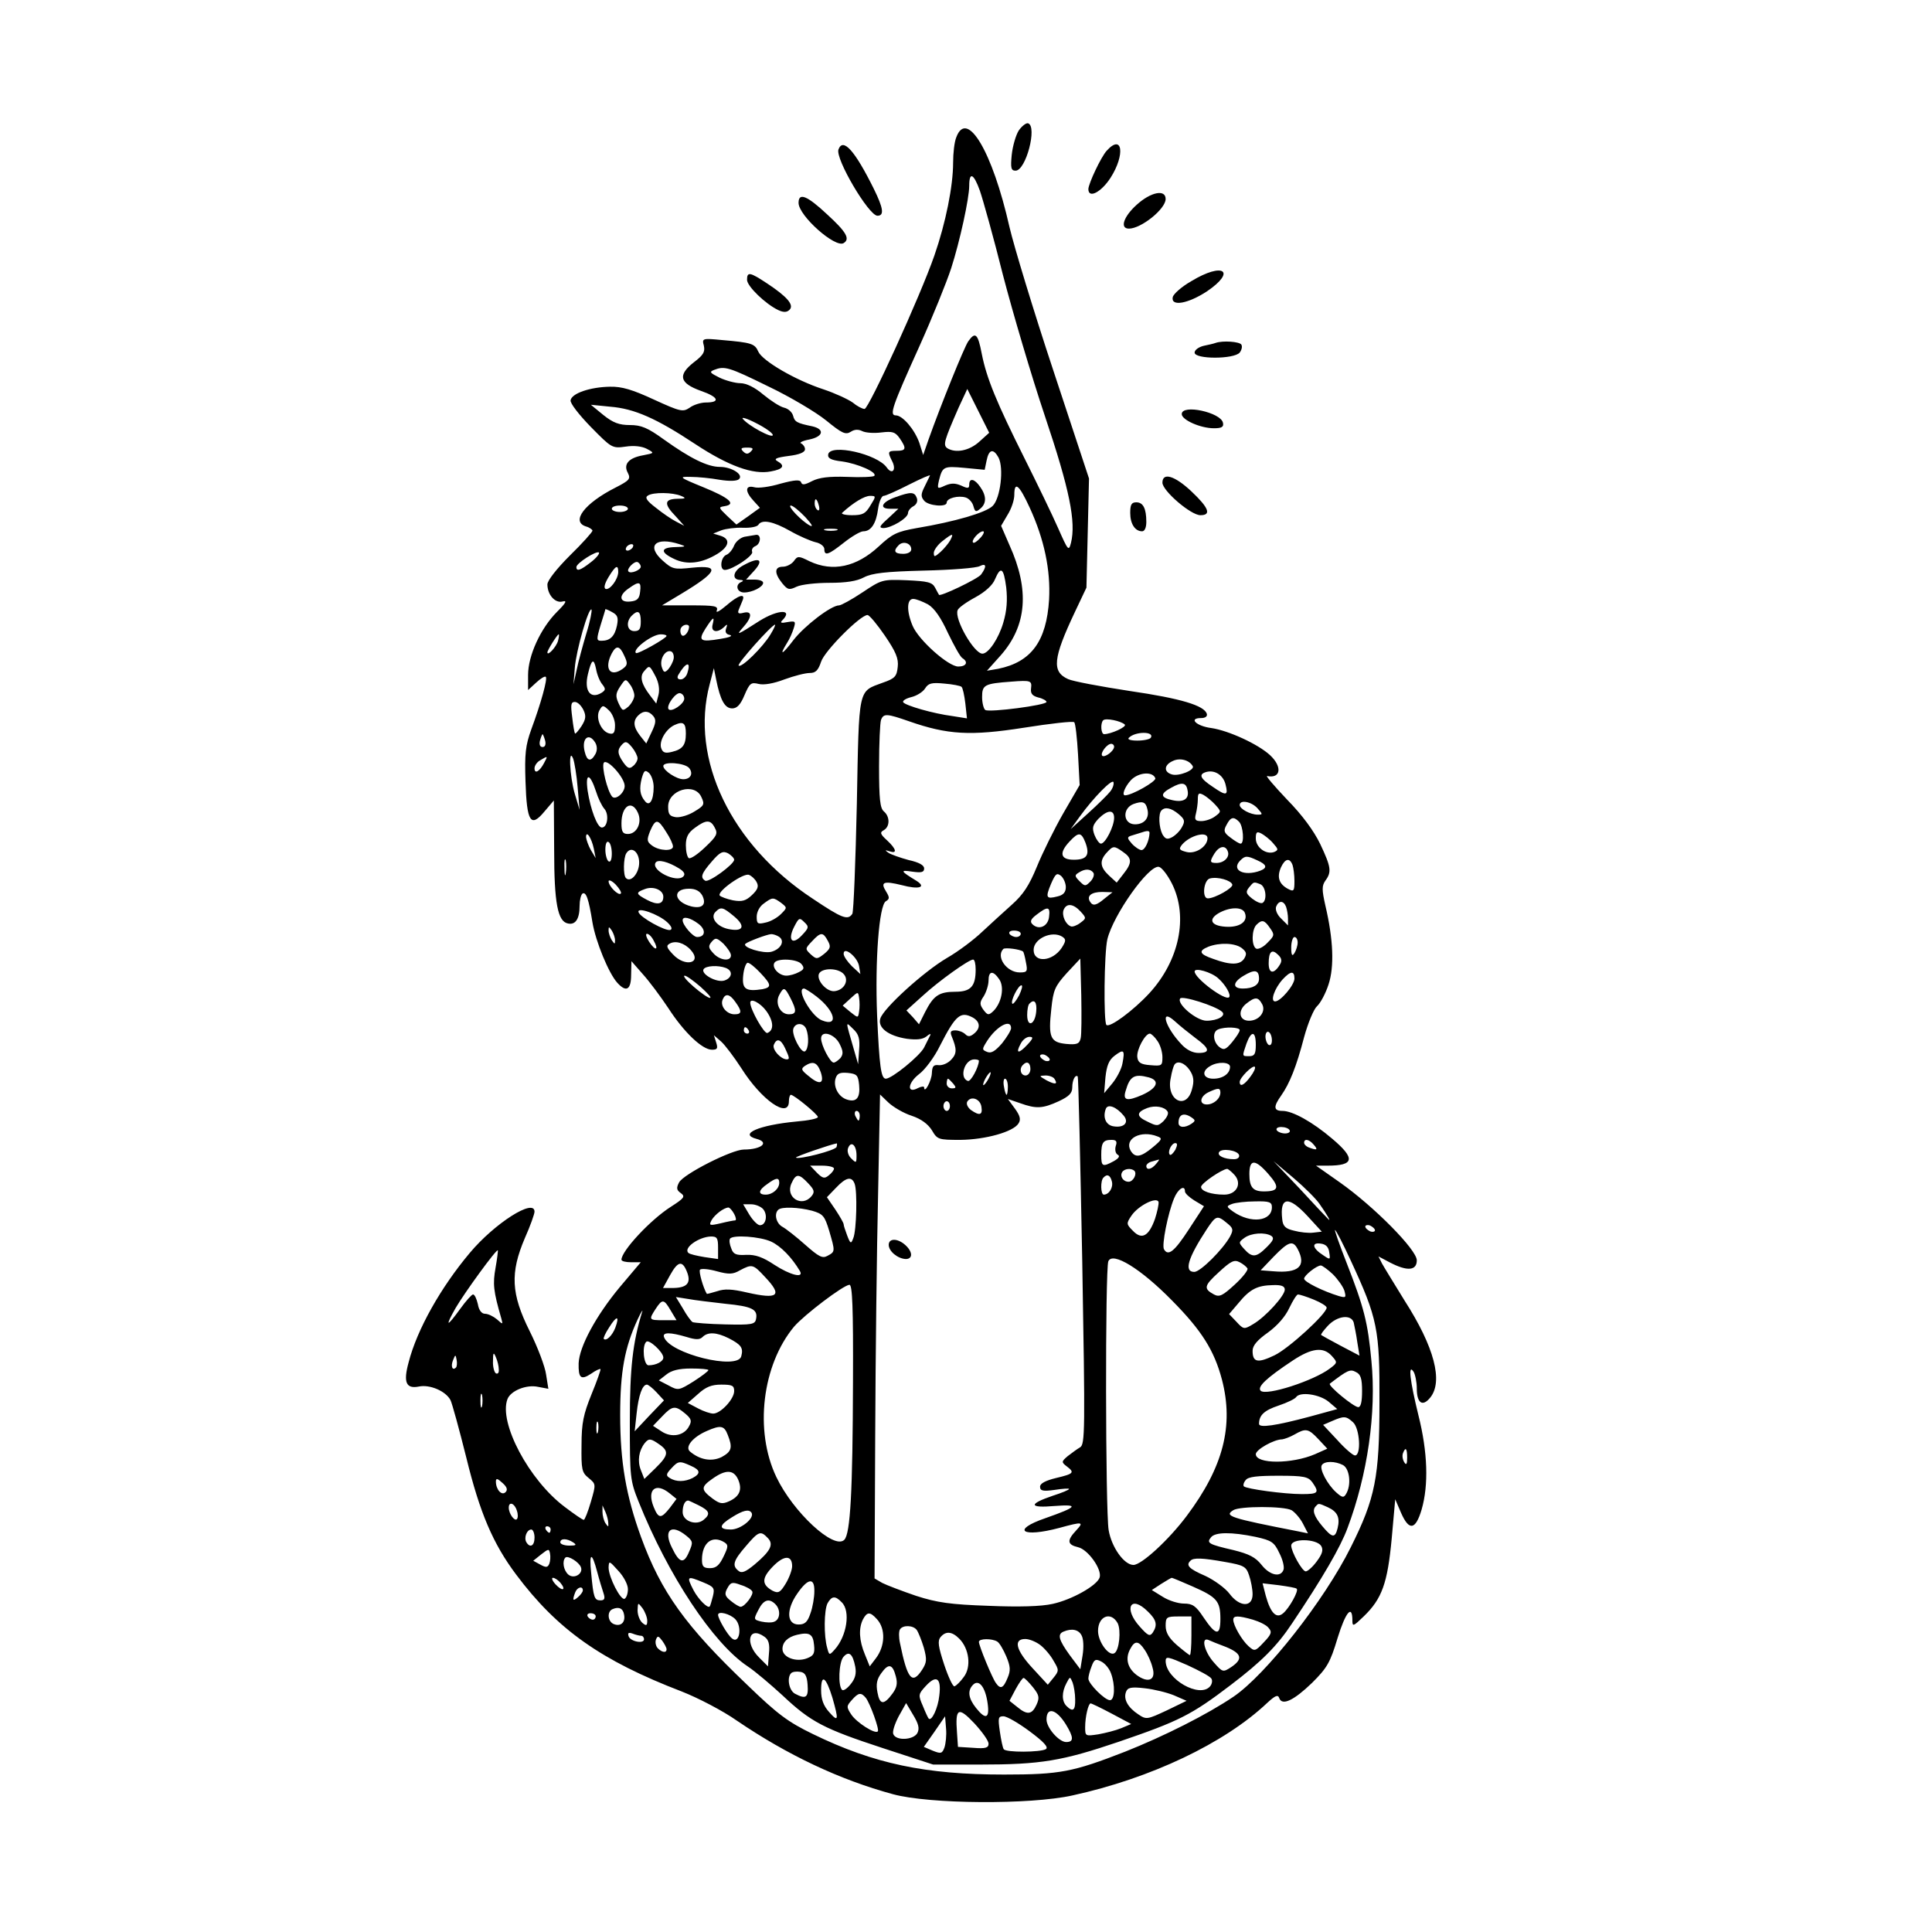 <?xml version="1.0" encoding="UTF-8" standalone="yes"?>
<svg version="1.0" xmlns="http://www.w3.org/2000/svg" width="450pt" height="450pt" viewBox="0 0 600 600" preserveAspectRatio="xMidYMid meet">
  <g transform="translate(0,600) scale(0.1,-0.1)" fill="#000000" stroke="none">
    <path d="M3164 5595 c-9 -14 -19 -48 -22 -76 -4 -41 -2 -49 12 -49 32 0 68
137 39 147 -6 2 -19 -8 -29 -22z"/>
    <path d="M2970 5574 c-6 -14 -10 -49 -10 -79 0 -73 -23 -187 -58 -288 -44
-127 -204 -477 -217 -477 -7 0 -24 9 -37 20 -14 10 -55 29 -91 41 -86 28 -189
88 -202 117 -11 25 -21 28 -113 36 -62 6 -62 5 -56 -18 4 -19 -2 -29 -31 -51
-51 -40 -45 -65 22 -89 55 -19 61 -36 15 -36 -15 0 -38 -7 -50 -16 -21 -14
-28 -13 -111 25 -67 31 -100 41 -137 40 -60 -1 -118 -20 -122 -42 -2 -9 26
-45 63 -83 64 -65 66 -67 108 -61 26 4 51 1 66 -7 24 -13 24 -13 -12 -20 -45
-8 -62 -28 -47 -55 9 -18 5 -23 -38 -45 -97 -49 -140 -106 -92 -121 11 -3 20
-10 20 -13 0 -4 -31 -39 -70 -77 -42 -42 -70 -78 -70 -90 0 -32 24 -59 47 -53
15 4 11 -4 -17 -32 -51 -51 -90 -136 -90 -196 l0 -47 25 23 c14 13 27 21 30
18 6 -6 -15 -82 -45 -163 -18 -50 -21 -76 -18 -162 4 -126 16 -145 59 -93 l29
34 1 -154 c0 -165 11 -222 43 -228 23 -5 36 14 36 55 0 17 4 34 9 38 11 6 19
-15 31 -90 10 -59 50 -157 77 -187 28 -31 43 -22 43 25 l1 42 35 -40 c20 -22
55 -69 79 -105 49 -76 106 -130 136 -130 17 0 19 4 13 23 l-7 22 23 -20 c12
-11 40 -48 62 -82 63 -100 148 -159 148 -103 0 11 3 20 6 20 10 0 84 -61 84
-69 0 -5 -30 -11 -67 -14 -116 -11 -181 -39 -123 -54 41 -11 14 -33 -40 -33
-37 0 -187 -76 -201 -102 -9 -17 -8 -24 5 -33 15 -11 11 -16 -31 -43 -64 -41
-153 -137 -153 -164 0 -5 14 -8 30 -8 l30 0 -65 -77 c-74 -89 -126 -185 -128
-237 -1 -46 7 -53 39 -32 14 10 27 16 29 14 1 -2 -11 -37 -28 -78 -25 -62 -31
-89 -31 -158 -1 -76 1 -85 22 -102 23 -19 23 -19 7 -74 -9 -31 -19 -56 -22
-56 -4 0 -30 18 -59 40 -111 83 -206 262 -178 335 10 26 59 46 95 38 l32 -6
-7 44 c-3 24 -26 85 -51 135 -58 116 -61 181 -15 289 17 38 30 75 30 82 0 43
-124 -36 -201 -128 -90 -107 -164 -238 -190 -340 -17 -62 -8 -83 32 -75 34 7
83 -14 98 -42 5 -10 27 -90 49 -178 42 -172 83 -268 155 -364 128 -171 264
-267 514 -363 51 -20 128 -60 172 -91 156 -106 318 -183 484 -228 113 -31 426
-33 557 -4 243 53 473 162 606 288 25 23 33 26 37 14 9 -24 45 -7 102 48 46
46 56 62 79 139 25 81 46 106 46 54 0 -19 3 -18 35 13 57 55 74 103 87 241
l11 123 18 -42 c25 -57 45 -54 64 10 22 76 19 178 -10 293 -26 106 -33 162
-15 135 5 -8 10 -32 10 -52 0 -46 18 -58 42 -28 40 50 13 156 -80 301 -32 52
-64 104 -70 115 l-11 22 36 -19 c54 -28 83 -25 83 7 0 33 -134 168 -239 242
l-74 52 36 0 c83 0 87 22 15 83 -62 53 -124 87 -155 87 -28 0 -29 13 -4 48 26
37 47 89 71 181 12 44 30 87 40 96 11 10 27 40 36 68 18 55 15 139 -10 245
-11 49 -11 61 0 77 20 27 18 42 -16 114 -20 41 -55 89 -103 138 -39 41 -67 74
-62 73 43 -9 48 29 9 65 -37 34 -128 76 -182 84 -47 6 -72 31 -32 31 13 0 20
5 18 13 -8 26 -81 48 -239 71 -91 14 -177 30 -192 37 -51 23 -47 64 21 208
l36 76 4 170 4 169 -111 336 c-61 184 -122 385 -136 445 -53 235 -132 367
-165 279z m145 -429 c30 -115 88 -312 130 -437 77 -229 97 -329 81 -394 -7
-27 -9 -24 -40 46 -18 41 -65 138 -104 216 -87 174 -118 249 -133 325 -12 63
-20 70 -42 39 -13 -19 -86 -200 -123 -304 l-17 -49 -12 38 c-15 42 -52 85 -73
85 -21 0 -11 28 73 214 41 91 85 200 99 243 27 84 56 217 56 256 0 45 14 38
33 -15 10 -29 43 -147 72 -263z m-729 -345 c67 -32 148 -80 180 -106 49 -40
60 -45 76 -35 12 8 24 8 36 2 10 -5 36 -7 59 -4 34 4 43 2 57 -18 22 -32 20
-39 -9 -39 -28 0 -29 -3 -15 -31 15 -28 1 -45 -16 -21 -29 42 -175 75 -182 41
-2 -12 8 -18 43 -22 49 -7 111 -34 100 -45 -3 -3 -41 -5 -84 -3 -57 2 -87 -2
-109 -13 -23 -12 -31 -13 -34 -4 -3 9 -19 8 -64 -4 -33 -10 -70 -15 -82 -11
-28 7 -29 -13 -2 -42 l20 -22 -36 -26 -37 -26 -29 27 c-27 26 -27 27 -8 30 38
6 15 26 -66 59 -76 31 -77 33 -39 32 22 0 63 -4 90 -9 31 -5 54 -4 60 2 15 14
-23 38 -59 38 -39 0 -93 27 -174 85 -51 37 -71 45 -106 45 -33 0 -52 7 -82 31
l-39 32 60 -6 c75 -6 143 -36 264 -116 103 -68 180 -96 235 -85 39 7 45 18 20
32 -12 7 -3 11 35 16 33 4 51 11 51 21 0 7 -6 15 -12 18 -7 2 4 8 25 12 44 9
49 32 10 41 -49 10 -55 14 -60 33 -3 11 -15 22 -28 25 -13 3 -42 22 -65 41
-26 22 -52 35 -71 35 -15 0 -45 8 -64 17 -30 15 -33 18 -18 24 33 13 45 10
169 -51z m655 -172 c-31 -28 -73 -36 -99 -20 -14 10 -10 23 35 126 l27 58 34
-68 34 -68 -31 -28z m-641 21 c0 -12 -75 28 -93 50 -6 7 12 2 41 -13 28 -14
52 -31 52 -37z m-68 -51 c-9 -9 -15 -9 -24 0 -9 9 -7 12 12 12 19 0 21 -3 12
-12z m769 -19 c17 -33 6 -126 -18 -150 -21 -21 -117 -49 -236 -69 -62 -11 -76
-18 -118 -57 -69 -64 -143 -80 -215 -46 -34 17 -37 17 -49 0 -7 -9 -22 -17
-34 -17 -26 0 -27 -20 -2 -51 17 -21 22 -22 45 -11 15 7 61 12 102 12 51 0 85
5 107 17 25 13 67 18 187 21 85 2 163 8 173 14 20 10 22 -1 4 -26 -10 -14
-130 -71 -131 -63 -1 1 -6 11 -12 22 -9 17 -23 20 -88 23 -76 3 -78 2 -138
-38 -33 -22 -66 -40 -72 -40 -25 0 -108 -64 -142 -108 -34 -45 -46 -51 -20 -9
8 12 17 33 21 46 7 22 5 23 -20 19 -19 -4 -23 -2 -16 5 36 36 -12 35 -70 -1
-70 -45 -75 -47 -51 -20 28 31 29 52 1 45 -15 -4 -19 -2 -15 9 3 8 9 21 12 29
10 24 -13 17 -51 -16 -20 -17 -33 -24 -29 -15 5 14 -5 16 -82 16 l-88 0 60 36
c113 68 122 90 34 81 -56 -6 -62 -5 -92 22 -52 46 -22 75 52 51 22 -7 21 -8
-12 -9 -47 -1 -49 -16 -4 -37 39 -19 85 -14 134 16 37 23 41 46 10 56 l-23 7
25 10 c14 5 44 9 67 8 23 -1 44 3 48 9 11 18 46 11 99 -19 28 -16 63 -31 79
-35 15 -3 27 -13 27 -21 0 -23 13 -18 61 20 24 19 51 35 60 35 24 0 40 24 46
70 3 22 11 40 17 40 6 0 42 16 79 35 38 19 67 32 65 28 -2 -5 -10 -20 -17 -35
-11 -22 -12 -30 -1 -43 13 -16 70 -21 70 -6 0 14 36 23 59 16 10 -3 21 -15 24
-27 5 -18 8 -19 21 -8 20 16 20 40 0 68 -17 25 -34 29 -34 7 0 -12 -4 -13 -25
-3 -19 8 -31 8 -50 0 -24 -11 -25 -11 -19 16 11 43 14 45 79 39 l63 -6 6 29
c7 35 21 38 37 9z m97 -156 c45 -98 65 -193 60 -285 -8 -129 -55 -194 -158
-215 l-35 -6 43 48 c81 92 90 203 27 342 l-26 60 20 34 c12 19 21 46 21 62 0
44 15 32 48 -40z m-1083 37 c17 -7 15 -9 -12 -9 -40 -1 -42 -16 -5 -54 l27
-30 -25 13 c-14 7 -42 26 -63 43 -29 22 -35 32 -25 38 17 11 77 10 103 -1z
m588 -30 c-15 -25 -23 -30 -57 -30 -22 0 -36 4 -30 8 35 32 69 52 86 52 19 0
19 -1 1 -30z m-160 0 c3 -11 1 -18 -4 -14 -5 3 -9 12 -9 20 0 20 7 17 13 -6z
m-593 -10 c0 -5 -11 -10 -25 -10 -14 0 -25 5 -25 10 0 6 11 10 25 10 14 0 25
-4 25 -10z m551 -26 c20 -22 26 -32 14 -26 -25 13 -72 62 -59 62 6 0 26 -16
45 -36z m97 -41 c-10 -2 -26 -2 -35 0 -10 3 -2 5 17 5 19 0 27 -2 18 -5z m447
-23 c-10 -11 -20 -18 -23 -15 -7 6 18 35 31 35 5 0 2 -9 -8 -20z m-94 -8 c-5
-9 -19 -26 -30 -36 -18 -16 -21 -17 -21 -3 0 8 12 25 26 36 33 26 37 26 25 3z
m-121 -28 c0 -8 -10 -14 -25 -14 -27 0 -32 9 -14 27 14 14 39 6 39 -13z m-865
6 c-3 -5 -11 -10 -16 -10 -6 0 -7 5 -4 10 3 6 11 10 16 10 6 0 7 -4 4 -10z
m-130 -46 c-32 -25 -45 -30 -45 -15 0 12 63 52 70 45 3 -3 -8 -17 -25 -30z
m155 -14 c0 -10 -31 -23 -38 -15 -8 7 19 35 29 29 5 -3 9 -9 9 -14z m-70 -17
c-1 -23 -26 -56 -39 -52 -7 3 -3 17 9 37 22 36 30 40 30 15z m1205 -48 c4 -38
2 -71 -9 -108 -14 -49 -46 -97 -65 -97 -26 0 -88 108 -77 135 2 7 27 25 55 40
31 17 54 38 61 56 18 42 27 36 35 -26z m-1137 -12 c-2 -22 -9 -29 -30 -31 -35
-4 -38 19 -5 41 32 23 39 21 35 -10z m894 -40 c20 -12 40 -41 62 -89 19 -39
38 -74 45 -78 19 -12 12 -26 -13 -26 -31 0 -124 83 -142 127 -19 45 -18 83 2
83 9 0 29 -8 46 -17z m-1061 -90 c-11 -37 -25 -88 -30 -113 l-10 -45 4 50 c4
54 43 190 52 182 2 -3 -4 -36 -16 -74z m95 24 c-7 -33 -21 -47 -48 -47 -16 0
-16 4 -3 48 8 26 15 48 15 50 0 1 9 -2 21 -9 17 -9 20 -17 15 -42z m74 13 c0
-23 -4 -30 -20 -30 -23 0 -27 29 -8 48 19 19 28 14 28 -18z m758 -44 c34 -50
43 -71 40 -97 -3 -29 -8 -36 -46 -49 -78 -29 -74 -10 -81 -377 -4 -180 -10
-334 -14 -341 -14 -21 -32 -14 -123 47 -254 167 -382 434 -320 666 l13 50 7
-35 c13 -65 27 -90 50 -90 15 0 26 12 38 41 16 37 20 41 44 35 16 -4 46 1 80
14 30 11 65 20 79 20 18 0 26 8 35 35 11 34 122 145 144 145 6 0 30 -29 54
-64z m-535 34 c-6 -23 15 -27 36 -7 10 10 11 9 6 -5 -4 -11 0 -18 12 -20 10
-3 -3 -8 -29 -12 -64 -11 -71 -6 -47 32 24 37 29 40 22 12z m-73 -7 c-1 -18
-18 -35 -24 -24 -4 6 -4 16 -1 21 7 12 25 13 25 3z m253 -23 c-23 -39 -91
-106 -99 -97 -6 5 103 127 113 127 2 0 -4 -14 -14 -30z m-660 -20 c-5 -19 -33
-49 -33 -36 0 7 31 56 35 56 2 0 1 -9 -2 -20z m337 15 c0 -7 -90 -58 -95 -53
-12 11 50 58 77 58 10 0 18 -2 18 -5z m-131 -62 c11 -23 10 -29 -5 -40 -39
-28 -59 0 -34 48 14 26 25 24 39 -8z m153 -9 c-2 -10 -10 -25 -17 -33 -11 -11
-14 -10 -20 8 -7 24 11 54 29 48 6 -2 10 -13 8 -23z m-221 -80 c10 -13 10 -17
-2 -25 -35 -22 -56 5 -43 58 11 46 18 50 25 16 3 -18 12 -40 20 -49z m264 37
c-3 -12 -13 -21 -21 -21 -9 0 -12 5 -8 13 23 40 41 46 29 8z m-99 -12 c10 -19
13 -41 9 -57 l-7 -27 -19 25 c-27 35 -33 59 -19 75 17 20 17 20 36 -16z m-66
-59 c0 -9 -8 -24 -18 -34 -18 -15 -19 -15 -31 10 -10 22 -9 31 5 52 16 24 17
25 30 7 8 -10 14 -26 14 -35z m1232 22 c-2 -16 4 -23 22 -28 14 -3 26 -10 26
-14 0 -10 -176 -33 -190 -25 -5 3 -10 22 -10 40 0 38 7 42 90 48 62 5 65 3 62
-21z m-216 5 c4 -3 9 -27 12 -52 l5 -46 -44 7 c-62 8 -147 33 -154 43 -3 5 9
12 25 16 17 4 36 16 43 27 10 16 20 19 60 15 26 -2 50 -7 53 -10z m-861 -37
c0 -16 -41 -44 -49 -32 -7 12 24 54 37 49 7 -2 12 -9 12 -17z m-313 -35 c9
-19 7 -29 -6 -50 -10 -15 -19 -25 -20 -23 -2 1 -6 24 -9 51 -5 38 -4 47 8 47
9 0 20 -11 27 -25z m98 -47 c0 -23 -4 -29 -17 -26 -25 5 -44 47 -32 71 10 18
12 18 30 1 10 -9 19 -30 19 -46z m119 28 c9 -11 8 -22 -5 -49 l-17 -36 -19 24
c-21 27 -23 46 -6 63 16 16 33 15 47 -2z m794 -16 c120 -42 191 -46 357 -20
82 13 153 21 156 17 4 -3 9 -49 12 -101 l5 -94 -51 -88 c-28 -49 -65 -124 -82
-166 -24 -58 -42 -86 -78 -118 -26 -23 -67 -61 -92 -84 -25 -24 -74 -61 -109
-81 -73 -43 -197 -156 -207 -188 -9 -28 24 -54 82 -63 31 -4 49 -2 61 7 9 8
15 10 12 4 -3 -5 -11 -23 -19 -38 -13 -26 -100 -97 -119 -97 -15 0 -20 39 -27
195 -7 172 6 343 27 356 12 7 12 12 1 30 -19 30 -8 34 49 20 52 -14 77 -7 46
13 -51 31 -53 35 -14 29 29 -4 37 -2 37 10 0 10 -16 19 -48 26 -26 7 -54 17
-62 22 -13 9 -12 10 3 5 24 -8 21 7 -8 34 -22 20 -23 25 -10 32 19 11 19 42 0
58 -12 10 -15 39 -15 140 0 71 3 135 6 144 8 21 18 20 87 -4z m670 -10 c8 -7
-43 -30 -64 -30 -10 0 -12 34 -3 43 8 8 55 -2 67 -13z m-1363 -28 c0 -36 -10
-49 -43 -57 -20 -5 -28 -3 -33 10 -9 21 13 60 40 73 28 13 36 7 36 -26z m1444
-13 c-3 -5 -22 -9 -42 -9 -22 0 -32 4 -26 9 20 20 80 20 68 0z m-1881 -9 c3
-12 0 -20 -8 -20 -8 0 -11 8 -8 20 3 11 7 20 8 20 1 0 5 -9 8 -20z m156 -7 c6
-11 6 -24 0 -35 -14 -25 -26 -22 -33 7 -11 42 13 62 33 28z m131 -48 c0 -7 -6
-18 -14 -24 -11 -10 -17 -7 -30 11 -19 27 -20 40 -3 57 10 10 15 8 30 -10 9
-11 17 -27 17 -34z m1480 36 c0 -13 -29 -35 -37 -28 -7 8 15 37 28 37 5 0 9
-4 9 -9z m-1666 -127 l6 -69 -15 50 c-16 55 -20 147 -5 109 4 -11 11 -52 14
-90z m-104 77 c-14 -27 -30 -36 -30 -17 0 8 8 20 18 25 23 14 24 14 12 -8z
m2014 -10 c8 -12 -43 -33 -65 -26 -26 8 -24 30 4 42 21 10 50 3 61 -16z
m-1764 -62 c0 -21 -28 -45 -39 -33 -15 18 -33 92 -26 105 10 15 65 -46 65 -72z
m200 56 c14 -17 5 -35 -18 -35 -21 0 -62 27 -62 41 0 15 66 10 80 -6z m-110
-59 c0 -42 -13 -62 -27 -44 -16 19 -18 39 -10 71 7 24 10 27 22 17 8 -7 15
-27 15 -44z m1776 8 c9 -35 3 -37 -39 -8 -41 27 -46 40 -19 47 26 6 51 -11 58
-39z m-218 19 c3 -10 -73 -53 -94 -53 -11 0 -1 26 18 47 24 25 68 28 76 6z
m-1737 -41 c6 -20 18 -45 26 -54 15 -17 10 -58 -8 -58 -14 0 -35 56 -44 114
-8 57 7 56 26 -2z m1597 0 c-7 -9 -38 -40 -68 -67 l-55 -50 29 40 c42 58 100
117 104 106 2 -6 -2 -19 -10 -29z m240 4 c6 -27 -12 -39 -47 -31 -38 8 -39 20
-3 39 32 18 46 16 50 -8z m-1510 -21 c11 -23 9 -27 -21 -45 -17 -11 -43 -19
-57 -18 -20 3 -25 8 -25 33 0 52 82 76 103 30z m1596 -24 c19 -21 19 -22 0
-36 -10 -8 -30 -15 -43 -15 -19 0 -22 4 -17 23 3 12 6 32 6 45 0 19 3 21 18
13 9 -5 26 -19 36 -30z m-211 -13 c8 -28 -9 -48 -38 -48 -37 0 -41 49 -5 63
28 10 38 7 43 -15z m342 2 c17 -19 17 -20 1 -20 -23 0 -56 18 -56 30 0 17 36
11 55 -10z m-1924 -14 c14 -30 -3 -66 -31 -66 -16 0 -20 7 -20 33 0 54 32 75
51 33z m1679 -4 c19 -16 21 -22 11 -40 -6 -12 -20 -26 -31 -32 -15 -8 -21 -6
-30 9 -11 22 -13 64 -3 74 11 12 30 8 53 -11z m-200 -12 c0 -26 -27 -80 -41
-80 -5 0 -14 12 -20 27 -8 22 -6 30 12 50 28 28 49 30 49 3z m388 -12 c13 -13
17 -68 5 -68 -5 0 -19 9 -32 19 -20 15 -22 21 -12 39 13 25 22 27 39 10z
m-1779 -32 c12 -18 21 -38 21 -45 0 -15 -42 -14 -65 3 -16 12 -17 17 -6 45 17
39 24 39 50 -3z m151 13 c10 -18 6 -26 -30 -60 -23 -22 -45 -37 -51 -34 -5 4
-9 21 -9 40 0 25 7 39 28 54 35 26 49 26 62 0z m1350 -16 c-1 -24 -14 -53 -25
-53 -6 0 -20 9 -30 20 -14 16 -15 20 -4 24 8 2 21 7 29 9 23 8 30 8 30 0z
m384 -32 c16 -18 17 -21 3 -27 -25 -9 -57 14 -57 42 0 20 3 23 18 15 9 -5 26
-18 36 -30z m-2110 -16 l6 -30 -15 25 c-8 14 -14 32 -15 40 0 23 17 -2 24 -35z
m1527 18 c14 -38 5 -53 -36 -53 -42 0 -47 21 -13 57 28 30 36 29 49 -4z m379
14 c0 -26 -37 -50 -65 -43 -23 6 -25 9 -14 23 25 29 79 43 79 20z m-1850 -48
c0 -18 -4 -28 -10 -24 -5 3 -10 20 -10 36 0 18 4 28 10 24 6 -3 10 -20 10 -36z
m1588 5 c28 -19 28 -34 1 -68 l-21 -27 -24 22 c-28 26 -30 46 -7 71 20 22 23
22 51 2z m325 2 c7 -17 -11 -36 -35 -36 -21 0 -22 4 -6 30 15 23 34 26 41 6z
m-1828 -35 c0 -33 -26 -63 -41 -48 -9 8 -8 63 1 77 15 24 40 5 40 -29z m295 9
c0 -14 -79 -72 -90 -65 -16 10 -12 22 21 60 25 29 34 33 50 25 10 -6 19 -15
19 -20z m-523 -42 c-2 -13 -4 -5 -4 17 -1 22 1 32 4 23 2 -10 2 -28 0 -40z
m2148 40 c29 -13 32 -23 9 -32 -51 -19 -92 2 -62 32 15 15 21 15 53 0z m-1796
-25 c16 -10 20 -18 13 -25 -21 -21 -101 19 -86 43 7 11 39 3 73 -18z m1905 11
c3 -9 6 -31 6 -50 0 -32 -2 -34 -21 -24 -27 15 -34 36 -21 66 13 28 27 31 36
8z m-374 -59 c51 -103 22 -239 -71 -340 -49 -53 -123 -108 -133 -98 -9 10 -7
223 3 266 18 75 128 231 160 225 9 -2 27 -25 41 -53z m-244 34 c3 -6 -1 -18
-10 -27 -15 -15 -17 -15 -33 1 -16 16 -16 19 -3 27 20 13 37 12 46 -1z m-1046
-29 c7 -13 3 -23 -15 -40 -19 -18 -31 -21 -59 -16 -19 4 -38 11 -41 15 -8 13
74 71 91 64 8 -3 19 -13 24 -23z m960 -15 c0 -16 -8 -25 -26 -29 -35 -9 -38
-4 -20 39 14 32 18 35 31 25 8 -7 15 -23 15 -35z m517 8 c4 -10 -54 -43 -76
-43 -19 0 -13 58 7 62 24 6 65 -6 69 -19z m-1899 -28 c-7 -8 -38 23 -38 38 0
6 10 2 22 -10 12 -13 19 -25 16 -28z m1986 29 c17 -7 22 -49 7 -58 -5 -3 -19
3 -32 13 -20 16 -21 21 -10 35 15 18 14 18 35 10z m-1854 -39 c0 -23 -18 -27
-50 -10 -36 19 -37 23 -7 34 26 10 57 -3 57 -24z m121 4 c14 -28 0 -42 -34
-34 -55 14 -60 55 -7 55 20 0 33 -7 41 -21z m1250 -9 c-26 -22 -37 -25 -46
-10 -11 18 5 30 38 30 l32 -1 -24 -19z m-1005 -14 c19 -15 19 -15 -1 -35 -11
-11 -32 -23 -47 -26 -25 -6 -28 -4 -28 18 0 15 9 32 22 41 27 20 29 20 54 2z
m1568 -12 c3 -9 6 -25 6 -37 l0 -21 -21 21 c-13 12 -19 28 -16 37 8 20 23 20
31 0z m-638 -15 c18 -20 18 -21 -1 -35 -10 -8 -24 -13 -29 -11 -17 6 -29 34
-23 51 9 22 30 20 53 -5z m-1284 -33 c13 -12 17 -21 10 -24 -15 -5 -94 39 -99
55 -6 18 62 -6 89 -31z m208 18 c37 -31 28 -49 -19 -39 -36 8 -56 36 -39 53
17 17 23 15 58 -14z m978 -1 c-3 -30 -32 -43 -52 -23 -8 8 -5 16 14 30 34 26
42 25 38 -7z m608 12 c11 -27 -16 -46 -60 -43 -48 3 -55 25 -16 45 34 17 69
16 76 -2z m-1697 -34 c24 -18 22 -41 -4 -41 -13 0 -45 37 -45 52 0 14 24 8 49
-11z m321 -36 c-30 -32 -45 -14 -23 28 14 27 16 28 31 13 15 -14 14 -18 -8
-41z m1454 23 c15 -21 14 -24 -8 -46 -13 -14 -29 -21 -35 -18 -15 9 -14 59 1
74 17 17 25 15 42 -10z m-2034 -38 c0 -13 -1 -13 -10 0 -5 8 -10 22 -10 30 0
13 1 13 10 0 5 -8 10 -22 10 -30z m1260 20 c0 -5 -6 -10 -14 -10 -8 0 -18 5
-21 10 -3 6 3 10 14 10 12 0 21 -4 21 -10z m-1140 -21 c17 -30 6 -34 -14 -4
-9 14 -12 25 -7 25 6 0 15 -9 21 -21z m389 12 c20 -13 6 -39 -24 -47 -26 -6
-91 14 -80 25 8 7 66 29 80 30 6 0 16 -3 24 -8z m152 -13 c10 -18 8 -24 -11
-40 -22 -17 -24 -18 -42 -2 -18 17 -18 18 4 41 27 29 34 29 49 1z m728 13 c12
-8 12 -13 -2 -35 -29 -43 -87 -47 -87 -6 0 35 57 61 89 41z m-1029 -58 c0 -20
-35 -16 -55 7 -15 16 -16 22 -5 35 12 14 16 13 37 -6 12 -13 23 -28 23 -36z
m1760 40 c0 -10 -5 -25 -10 -33 -7 -11 -10 -7 -10 18 0 17 5 32 10 32 6 0 10
-8 10 -17z m-1885 -23 c37 -41 -17 -55 -55 -14 -19 20 -22 27 -11 33 18 11 46
3 66 -19z m1711 6 c15 -12 17 -18 8 -33 -13 -20 -42 -21 -96 -1 -44 15 -47 25
-15 38 34 13 81 12 103 -4z m-679 -11 c2 -1 6 -16 9 -33 6 -29 4 -32 -19 -32
-41 0 -75 49 -51 73 6 5 52 -1 61 -8z m-509 -46 l4 -24 -26 24 c-14 14 -26 31
-26 39 0 25 44 -11 48 -39z m1306 4 c-18 -29 -34 -27 -34 5 0 37 10 46 29 27
12 -11 13 -20 5 -32z m-1485 3 c10 -12 8 -17 -8 -25 -11 -6 -28 -11 -39 -11
-23 0 -46 25 -37 40 9 15 71 12 84 -4z m541 -17 c0 -52 -15 -69 -63 -69 -51 0
-68 -12 -94 -63 l-19 -38 -19 22 -20 21 50 45 c51 47 144 113 157 113 5 0 8
-14 8 -31z m326 -214 c-4 -17 -12 -20 -45 -17 -49 5 -56 20 -46 109 6 58 11
70 48 111 l42 45 3 -114 c1 -63 1 -123 -2 -134z m-995 204 c35 -37 36 -45 7
-51 -52 -8 -64 0 -60 42 2 22 9 40 14 40 6 0 23 -14 39 -31z m-107 15 c23 -9
20 -31 -4 -39 -24 -8 -74 20 -65 35 7 11 45 13 69 4z m367 -20 c16 -19 1 -48
-28 -52 -24 -4 -57 32 -50 53 8 20 61 20 78 -1z m1162 -12 c23 -20 41 -52 34
-59 -12 -12 -107 59 -107 80 0 13 52 -2 73 -21z m127 -2 c0 -19 -19 -30 -50
-30 -33 0 -32 19 1 39 36 22 49 19 49 -9z m-807 -1 c17 -24 8 -73 -18 -99 -15
-14 -18 -13 -31 4 -12 17 -12 23 1 42 8 13 15 35 15 49 0 30 14 32 33 4z m917
2 c0 -20 -43 -71 -60 -71 -16 0 -2 40 23 68 25 27 37 28 37 3z m-1844 -26 c21
-19 35 -34 29 -34 -5 -1 -28 15 -50 34 -22 19 -35 34 -29 35 6 0 28 -16 50
-35z m989 -26 c-9 -17 -19 -29 -21 -26 -7 7 18 57 28 57 5 0 1 -14 -7 -31z
m-710 -9 c20 -39 19 -50 -5 -50 -27 0 -44 34 -30 60 14 26 17 25 35 -10z m81
5 c58 -45 69 -95 17 -74 -33 12 -82 99 -56 99 3 0 21 -11 39 -25z m132 -46
c-3 -21 -3 -21 -27 -2 l-24 20 24 22 c24 22 24 22 27 2 2 -12 2 -31 0 -42z
m-384 29 c21 -29 20 -38 -3 -38 -24 0 -45 25 -37 45 8 21 22 19 40 -7z m1511
-30 c14 -12 -13 -28 -48 -28 -31 0 -93 52 -82 69 6 10 110 -23 130 -41z m125
23 c12 -23 -10 -51 -41 -51 -30 0 -36 30 -10 52 29 23 38 23 51 -1z m-1540
-21 c23 -32 24 -60 3 -68 -10 -3 -53 73 -53 94 0 16 32 -1 50 -26z m838 -2
c-4 -41 -28 -50 -28 -10 0 16 3 32 7 35 15 16 24 5 21 -25z m-197 -18 c23 -13
25 -33 4 -50 -12 -10 -19 -10 -27 -2 -7 7 -21 12 -31 12 -14 0 -17 -4 -12 -17
17 -41 17 -55 -1 -74 -10 -11 -27 -18 -38 -17 -17 2 -21 -3 -22 -25 -1 -24
-24 -66 -24 -44 0 4 -9 3 -19 -2 -35 -19 -33 15 3 43 18 13 48 53 65 88 49 96
64 108 102 88z m692 -64 c44 -32 47 -46 9 -46 -18 0 -38 10 -54 28 -50 53 -67
113 -20 71 15 -14 44 -37 65 -53z m-1209 28 c9 -24 7 -62 -4 -69 -12 -7 -43
53 -36 71 7 19 32 18 40 -2z m164 -65 l-3 -44 -13 45 c-27 94 -27 88 -2 64 17
-16 21 -30 18 -65z m472 68 c0 -7 -13 -28 -28 -47 -21 -24 -33 -32 -46 -27
-17 7 -17 8 0 35 30 46 74 69 74 39z m-815 -7 c3 -5 1 -10 -4 -10 -6 0 -11 5
-11 10 0 6 2 10 4 10 3 0 8 -4 11 -10z m1525 1 c0 -6 -11 -22 -24 -38 -20 -24
-26 -25 -40 -14 -19 16 -21 47 -3 54 21 9 67 7 67 -2z m100 -32 c0 -11 -4 -17
-10 -14 -5 3 -10 15 -10 26 0 11 5 17 10 14 6 -3 10 -15 10 -26z m-1342 -12
c11 -22 11 -31 2 -43 -7 -7 -16 -14 -21 -14 -11 0 -39 54 -39 75 0 27 43 14
58 -18z m986 11 c9 -12 16 -35 16 -51 0 -27 -2 -28 -37 -25 -30 2 -39 8 -41
25 -3 22 24 73 39 73 4 0 15 -10 23 -22z m306 -13 c0 -28 -4 -35 -20 -35 -23
0 -23 -2 -9 39 15 41 29 40 29 -4z m-710 0 c-27 -29 -37 -27 -20 4 6 12 18 21
27 21 13 0 12 -5 -7 -25z m-752 -10 c14 -30 15 -35 5 -35 -19 1 -45 30 -40 45
9 22 22 18 35 -10z m1048 -47 c-3 -18 -18 -46 -32 -63 l-25 -30 4 49 c4 37 11
54 28 67 29 22 33 19 25 -23z m-226 11 c0 -4 -7 -6 -15 -3 -8 4 -15 10 -15 15
0 4 7 6 15 3 8 -4 15 -10 15 -15z m-220 -3 c0 -19 -25 -66 -34 -63 -28 9 -11
67 20 67 8 0 14 -2 14 -4z m-491 -36 c12 -37 -4 -41 -40 -10 -21 17 -22 21 -9
30 25 16 38 11 49 -20z m651 10 c0 -11 -7 -20 -15 -20 -15 0 -21 21 -8 33 12
13 23 7 23 -13z m495 -4 c12 -18 14 -33 7 -58 -17 -68 -82 -35 -66 35 3 18 8
35 11 40 9 15 33 6 48 -17z m125 11 c0 -21 -22 -37 -52 -37 -32 0 -38 23 -10
39 24 15 62 13 62 -2z m63 -31 c-19 -26 -33 -33 -33 -16 0 13 40 53 47 47 3
-3 -3 -17 -14 -31z m-1215 -25 c4 -40 -8 -55 -37 -46 -27 8 -44 40 -36 66 5
16 14 19 38 17 28 -3 32 -7 35 -37z m402 19 c-6 -11 -13 -20 -16 -20 -2 0 0 9
6 20 6 11 13 20 16 20 2 0 0 -9 -6 -20z m205 -1 c11 -17 2 -18 -25 -4 -24 14
-24 14 -3 15 12 0 25 -5 28 -11z m86 -565 c9 -528 9 -570 -7 -579 -9 -5 -26
-18 -38 -27 -20 -17 -20 -19 -3 -32 25 -19 22 -23 -33 -36 -33 -8 -50 -17 -50
-27 0 -13 9 -15 45 -10 25 4 45 5 45 3 0 -3 -22 -12 -50 -21 -77 -26 -75 -39
5 -32 78 6 71 -3 -29 -38 -107 -37 -72 -61 44 -30 73 20 77 19 52 -8 -29 -31
-28 -44 6 -52 31 -7 75 -69 67 -94 -8 -25 -86 -69 -146 -82 -35 -8 -105 -10
-199 -6 -118 4 -160 10 -225 31 -44 15 -91 33 -105 40 l-24 14 2 443 c1 244 5
583 9 752 l6 308 26 -25 c15 -14 47 -33 72 -41 30 -10 51 -26 63 -45 17 -29
20 -30 89 -30 78 1 164 25 180 51 8 12 5 24 -11 46 l-22 30 38 -13 c50 -18 70
-17 120 6 32 15 42 25 42 43 0 22 9 41 17 34 2 -2 8 -260 14 -573z m207 570
c35 -10 26 -33 -20 -54 -48 -21 -62 -18 -52 13 13 45 27 53 72 41z m-608 -19
c10 -12 10 -15 -4 -15 -9 0 -16 7 -16 15 0 8 2 15 4 15 2 0 9 -7 16 -15z m170
-10 c0 -14 -2 -25 -4 -25 -2 0 -6 11 -8 25 -3 14 -1 25 3 25 5 0 9 -11 9 -25z
m660 -18 c0 -19 -21 -37 -42 -37 -25 0 -22 25 5 38 30 14 37 14 37 -1z m-742
-45 c4 -25 -6 -28 -33 -9 -10 8 -15 19 -11 26 12 19 41 8 44 -17z m-98 3 c0
-8 -4 -15 -10 -15 -5 0 -10 7 -10 15 0 8 5 15 10 15 6 0 10 -7 10 -15z m540
-30 c17 -21 1 -38 -31 -33 -24 3 -35 27 -25 54 6 17 33 7 56 -21z m136 13 c4
-6 -2 -18 -12 -29 -18 -17 -21 -17 -51 -2 -35 16 -34 29 0 42 24 9 54 4 63
-11z m-956 -13 c0 -8 -2 -15 -4 -15 -2 0 -6 7 -10 15 -3 8 -1 15 4 15 6 0 10
-7 10 -15z m1030 -5 c13 -9 13 -11 0 -20 -21 -14 -40 -12 -40 3 0 26 16 33 40
17z m305 -40 c3 -5 -3 -10 -14 -10 -11 0 -23 5 -26 10 -3 6 3 10 14 10 11 0
23 -4 26 -10z m-411 -19 c17 -6 15 -10 -14 -34 -37 -31 -55 -34 -69 -10 -20
37 32 64 83 44z m-129 -30 c-3 -11 -1 -23 6 -27 8 -4 4 -11 -12 -20 -35 -19
-39 -17 -39 19 0 39 6 47 32 47 15 0 18 -5 13 -19z m615 4 c14 -16 10 -18 -14
-9 -9 3 -16 10 -16 15 0 14 16 11 30 -6z m-1482 -7 c-4 -11 -118 -40 -126 -33
-3 3 108 41 126 44 2 1 2 -4 0 -11z m62 -26 c0 -24 -1 -25 -16 -10 -10 9 -14
24 -10 33 9 23 26 9 26 -23z m990 17 c-7 -11 -14 -18 -17 -15 -8 8 5 36 17 36
7 0 7 -6 0 -21z m198 -16 c2 -8 -5 -13 -16 -13 -30 0 -53 11 -46 22 8 13 57 6
62 -9z m-258 -28 c-14 -17 -30 -20 -30 -6 0 5 8 12 18 14 9 3 19 5 21 6 2 0
-2 -6 -9 -14z m349 -31 c36 -41 33 -54 -14 -54 -34 0 -45 13 -45 54 0 47 18
47 59 0z m159 -93 c24 -34 38 -59 26 -46 -6 6 -46 48 -89 95 l-80 84 63 -53
c34 -29 70 -65 80 -80z m-1508 110 c0 -5 -7 -14 -16 -21 -13 -11 -19 -10 -37
8 l-21 22 37 0 c20 0 37 -4 37 -9z m933 -7 c9 -10 -4 -34 -18 -34 -17 0 -28
17 -20 30 7 11 28 13 38 4z m311 -13 c24 -27 6 -61 -32 -61 -41 0 -72 11 -72
24 0 11 65 55 81 56 3 0 14 -9 23 -19z m-1324 -26 c19 -20 21 -27 10 -40 -30
-36 -82 -3 -62 40 14 31 23 31 52 0z m943 6 c5 -19 -9 -41 -25 -41 -10 0 -11
44 -1 53 11 12 21 8 26 -12z m-1033 -4 c0 -19 -21 -37 -42 -37 -25 0 -23 14 5
33 27 20 37 21 37 4z m234 -3 c9 -23 6 -145 -4 -169 -7 -19 -9 -18 -19 8 -6
16 -11 31 -11 35 0 4 -12 25 -26 46 l-26 38 28 29 c31 33 49 37 58 13z m1026
-24 c0 -6 13 -18 29 -28 l30 -18 -47 -72 c-45 -69 -64 -84 -77 -62 -8 12 12
112 31 158 12 30 34 44 34 22z m-93 -85 c-19 -54 -41 -66 -68 -38 -21 21 -22
23 -5 48 21 31 79 60 84 42 1 -7 -4 -30 -11 -52z m363 36 c0 -44 -65 -52 -120
-14 -22 16 -22 17 -4 24 10 4 43 8 72 8 44 1 52 -2 52 -18z m111 -28 l44 -48
-26 -3 c-15 -2 -42 1 -60 6 -27 6 -35 14 -37 36 -8 70 20 73 79 9z m-1691 22
c15 -18 9 -50 -10 -50 -7 0 -22 15 -33 33 l-19 32 25 0 c13 0 30 -7 37 -15z
m-90 -15 c6 -11 7 -20 3 -20 -4 0 -25 -4 -45 -9 -35 -8 -37 -7 -28 10 10 17
37 38 52 39 4 0 12 -9 18 -20z m242 10 c34 -10 39 -16 53 -62 19 -65 19 -65
-5 -78 -16 -9 -27 -3 -69 34 -28 25 -60 50 -71 56 -19 10 -27 40 -13 53 10 10
63 8 105 -3z m1288 -38 c20 -16 21 -21 10 -42 -22 -40 -92 -110 -111 -110 -33
0 -20 43 39 133 28 42 32 44 62 19z m460 -23 c0 -4 -7 -6 -15 -3 -8 4 -15 10
-15 15 0 4 7 6 15 3 8 -4 15 -10 15 -15z m-75 -94 c83 -179 90 -213 89 -440 0
-233 -13 -298 -89 -450 -82 -165 -264 -396 -364 -464 -81 -55 -216 -123 -337
-171 -162 -63 -201 -71 -376 -71 -243 0 -403 33 -594 126 -76 37 -108 60 -205
154 -190 181 -266 287 -328 457 -47 129 -65 234 -65 379 0 136 14 210 54 297
11 24 18 34 14 23 -29 -95 -38 -173 -38 -340 0 -173 1 -183 27 -248 92 -230
232 -441 339 -512 24 -16 72 -57 108 -90 88 -83 129 -104 312 -164 l156 -51
144 0 c191 0 256 11 433 71 187 64 225 83 347 176 96 73 144 121 191 192 94
140 150 236 172 296 62 165 90 358 74 519 -11 119 -23 166 -77 304 -22 56 -38
102 -36 102 3 0 25 -43 49 -95z m-247 77 c10 -7 6 -15 -14 -35 -32 -32 -45
-34 -70 -6 -18 20 -18 21 1 35 21 15 63 18 83 6z m-1718 -37 l0 -35 -42 6
c-24 4 -46 9 -50 13 -17 15 32 50 70 51 19 0 22 -5 22 -35z m165 19 c30 -14
64 -49 89 -91 14 -24 -30 -13 -79 19 -36 24 -59 32 -87 31 -32 -2 -41 2 -47
20 -5 12 -7 25 -4 30 8 13 94 7 128 -9z m1635 -23 c28 -53 3 -76 -76 -69 l-39
3 41 43 c46 47 59 51 74 23z m98 -10 c4 -24 3 -24 -19 -9 -33 21 -37 40 -8 36
17 -2 25 -11 27 -27z m-2589 -48 c-9 -50 -7 -72 18 -158 5 -19 5 -19 -14 -2
-11 9 -27 17 -37 17 -10 0 -19 11 -22 30 -4 17 -10 30 -15 30 -4 0 -22 -20
-40 -45 -42 -58 -48 -57 -14 3 28 48 127 184 131 179 1 -1 -2 -26 -7 -54z
m2101 -102 c92 -93 131 -155 155 -246 37 -143 4 -271 -109 -422 -56 -75 -141
-153 -166 -153 -29 0 -68 55 -77 108 -10 59 -11 810 -1 835 13 31 101 -23 198
-122z m234 100 c3 -5 -14 -27 -39 -50 -38 -35 -48 -40 -65 -31 -33 18 -31 27
15 69 38 35 48 40 65 31 10 -5 21 -14 24 -19z m-1739 -15 c11 -32 -3 -46 -48
-46 l-28 0 22 40 c25 45 39 47 54 6z m241 -12 c55 -58 41 -70 -56 -48 -47 11
-70 12 -93 4 -17 -5 -31 -9 -32 -8 -11 18 -26 70 -21 75 4 4 27 2 52 -5 37
-10 50 -10 72 3 38 20 41 19 78 -21z m1763 9 c16 -16 32 -39 36 -51 6 -22 5
-23 -17 -17 -49 15 -108 44 -108 54 0 10 39 41 52 41 4 0 21 -12 37 -27z
m-1490 -335 c-1 -340 -8 -471 -27 -490 -32 -32 -159 86 -211 195 -69 144 -44
348 55 467 32 37 153 129 172 130 9 0 12 -67 11 -302z m1341 287 c0 -19 -60
-85 -98 -107 -28 -17 -30 -17 -52 7 l-23 24 29 34 c36 44 59 55 107 56 26 1
37 -3 37 -14z m90 -31 c22 -9 40 -20 40 -25 0 -19 -118 -127 -162 -148 -52
-25 -68 -22 -68 14 0 16 14 33 48 57 30 22 54 50 66 76 11 23 23 42 27 42 5 0
27 -7 49 -16z m-1827 -13 c82 -8 101 -17 95 -47 -3 -17 -13 -19 -96 -17 -51 1
-96 5 -101 7 -5 3 -19 22 -30 42 l-22 36 38 -6 c21 -4 73 -10 116 -15z m-170
-21 l18 -30 -40 0 c-46 0 -47 1 -25 35 21 32 26 31 47 -5z m-172 -53 c-9 -24
-28 -43 -36 -35 -2 2 5 18 17 36 23 37 33 37 19 -1z m2293 16 c2 -10 8 -37 11
-60 l7 -43 -59 31 c-32 17 -59 32 -60 33 -2 2 8 15 21 29 29 31 72 36 80 10z
m-2072 -45 c29 -9 41 -9 50 0 16 16 43 15 81 -4 39 -20 46 -30 39 -56 -11 -44
-223 8 -240 60 -5 15 19 15 70 0z m-72 -64 c0 -12 -22 -24 -46 -24 -15 0 -21
60 -7 73 8 9 53 -32 53 -49z m2076 5 c18 -20 18 -21 -6 -39 -50 -38 -198 -86
-215 -69 -11 12 17 39 100 94 59 39 95 43 121 14z m-2587 -42 c1 -10 -3 -15
-9 -12 -5 3 -10 21 -9 38 0 27 2 29 9 12 5 -11 9 -28 9 -38z m-133 6 c-11 -11
-17 4 -9 23 7 18 8 18 11 1 2 -10 1 -21 -2 -24z m784 -8 c0 -3 -21 -19 -46
-35 -45 -28 -48 -29 -77 -13 l-31 16 23 18 c16 13 39 19 77 19 30 0 54 -2 54
-5z m2030 -65 c0 -34 -4 -50 -12 -50 -15 1 -95 67 -88 73 55 42 63 46 81 36
15 -7 19 -21 19 -59z m-2191 -4 l23 -25 -46 -48 -45 -48 6 55 c6 57 18 90 32
90 4 0 18 -11 30 -24z m241 4 c0 -25 -42 -70 -65 -70 -9 0 -30 7 -47 16 l-32
17 32 28 c24 22 42 29 72 29 34 0 40 -3 40 -20z m-783 -47 c-3 -10 -5 -2 -5
17 0 19 2 27 5 18 2 -10 2 -26 0 -35z m2629 14 l27 -23 -84 -23 c-108 -29
-159 -36 -159 -23 0 27 16 42 61 57 27 9 51 21 54 26 12 18 73 9 101 -14z
m-1998 -37 c19 -16 21 -23 12 -39 -15 -30 -55 -37 -86 -16 l-26 17 28 29 c32
34 41 35 72 9z m2074 -27 c21 -19 26 -103 6 -103 -6 0 -31 21 -55 48 l-44 47
28 12 c37 16 43 16 65 -4z m-2345 -30 c-3 -10 -5 -4 -5 12 0 17 2 24 5 18 2
-7 2 -21 0 -30z m403 -9 c16 -40 12 -52 -19 -69 -31 -15 -67 -9 -98 17 -17 14
8 45 52 64 43 19 54 17 65 -12z m1834 -13 l28 -30 -38 -17 c-72 -31 -184 -31
-184 0 0 14 56 46 82 46 7 1 24 7 38 15 35 20 43 19 74 -14z m-2046 -17 c30
-21 28 -34 -13 -74 l-34 -33 -11 28 c-11 28 -6 60 12 83 13 16 19 15 46 -4z
m2322 -41 c0 -21 -3 -24 -9 -14 -5 8 -7 20 -4 28 8 21 13 15 13 -14z m-2225
-25 c30 -13 32 -24 6 -38 -24 -12 -51 -13 -71 0 -12 7 -12 12 4 29 22 24 26
25 61 9z m2026 2 c21 -12 26 -63 9 -90 -7 -12 -12 -11 -30 5 -28 25 -53 73
-45 85 8 13 41 13 66 0z m-1879 -44 c14 -32 5 -53 -27 -68 -22 -10 -30 -8 -52
8 -37 28 -37 36 0 62 41 29 65 28 79 -2z m1784 -10 c22 -32 18 -36 -33 -36
-55 0 -172 16 -180 24 -3 3 -1 12 6 20 8 10 36 13 102 13 79 0 92 -3 105 -21z
m-2506 -30 c-12 -12 -30 8 -30 33 0 11 5 10 20 -4 15 -13 17 -22 10 -29z m510
-4 l21 -17 -21 -28 c-27 -34 -35 -34 -50 3 -22 54 6 78 50 42z m90 -37 c34
-17 37 -27 15 -45 -23 -19 -65 -4 -65 24 0 21 7 36 17 36 2 0 17 -7 33 -15z
m-565 -16 c4 -11 4 -23 0 -27 -7 -7 -25 17 -25 36 0 20 18 14 25 -9z m2519 10
c30 -14 38 -32 30 -65 -8 -32 -17 -30 -48 7 -26 31 -32 50 -19 62 8 9 8 9 37
-4z m-2235 -49 c1 -13 0 -13 -9 0 -5 8 -9 24 -9 35 l0 20 9 -20 c5 -11 9 -27
9 -35z m2122 40 c10 -6 26 -24 35 -41 l16 -31 -29 6 c-215 42 -232 48 -203 66
20 13 157 13 181 0z m-1677 -8 c10 -17 -34 -52 -64 -52 -39 0 -38 13 3 38 35
22 53 26 61 14z m-624 -52 c0 -5 -2 -10 -4 -10 -3 0 -8 5 -11 10 -3 6 -1 10 4
10 6 0 11 -4 11 -10z m-50 -25 c0 -26 -14 -33 -25 -15 -9 14 1 40 15 40 5 0
10 -11 10 -25z m471 6 c21 -17 22 -21 9 -50 -16 -39 -30 -36 -53 12 -28 55 -3
76 44 38z m253 -7 c20 -20 9 -41 -41 -83 -28 -23 -40 -28 -50 -19 -20 16 -16
31 23 76 40 47 46 49 68 26z m1516 3 c49 -11 57 -16 73 -50 11 -21 16 -44 13
-52 -9 -25 -43 -17 -68 15 -19 24 -39 34 -87 46 -78 18 -85 22 -70 40 13 16
62 17 139 1z m-2120 -17 c12 -8 9 -10 -12 -10 -16 0 -28 5 -28 10 0 13 20 13
40 0z m470 0 c12 -8 12 -13 -3 -44 -13 -27 -23 -36 -42 -36 -20 0 -25 5 -25
26 0 53 32 78 70 54z m1853 -11 c7 -12 4 -24 -13 -47 -13 -18 -29 -32 -35 -32
-11 0 -45 61 -45 80 0 23 78 22 93 -1z m-2397 -55 c-5 -12 -10 -13 -28 -3
l-22 12 25 20 c22 17 24 18 27 3 2 -10 1 -24 -2 -32z m98 -11 c8 -20 -21 -38
-39 -23 -15 13 -20 42 -9 53 8 7 42 -14 48 -30z m51 -16 c6 -23 15 -52 19 -64
6 -18 3 -23 -9 -23 -19 0 -22 8 -29 84 -7 66 2 68 19 3z m605 19 c0 -11 -9
-36 -20 -54 -17 -28 -23 -31 -41 -22 -34 19 -34 39 1 75 35 36 60 36 60 1z
m1346 13 c57 -10 64 -14 73 -41 6 -17 11 -44 11 -59 0 -42 -41 -40 -72 2 -13
17 -47 42 -75 55 -51 22 -61 33 -46 47 9 10 37 9 109 -4z m-1856 -84 c0 -13
-4 -26 -10 -30 -12 -7 -50 67 -50 97 1 22 2 21 30 -10 17 -18 30 -43 30 -57z
m-210 20 c20 -24 6 -28 -15 -5 -10 11 -13 20 -8 20 6 0 16 -7 23 -15z m446 0
c31 -13 34 -17 28 -42 -4 -15 -8 -30 -10 -32 -6 -7 -35 22 -50 50 -23 45 -21
46 32 24z m1518 -12 c75 -33 86 -45 86 -101 0 -54 -14 -52 -53 6 -23 35 -34
42 -60 42 -18 0 -47 9 -66 21 l-34 21 29 19 c16 10 31 19 33 19 2 0 31 -12 65
-27z m-1368 -15 c6 -9 -23 -48 -36 -48 -4 0 -18 8 -30 18 -19 15 -21 22 -11
40 10 18 15 20 41 10 17 -5 33 -14 36 -20z m193 0 c0 -18 -5 -49 -12 -68 -9
-27 -17 -35 -37 -35 -37 0 -39 46 -4 96 33 48 54 51 53 7z m1498 8 c7 -6 -23
-60 -42 -76 -21 -18 -39 0 -54 54 l-10 39 51 -6 c28 -4 53 -8 55 -11z m-2217
-5 c0 -5 -7 -14 -15 -21 -16 -14 -18 -10 -9 14 6 17 24 22 24 7z m804 -37 c28
-27 16 -105 -22 -147 -16 -18 -17 -18 -23 5 -11 37 -10 118 1 139 13 23 24 24
44 3z m-206 -6 c17 -17 15 -47 -3 -54 -8 -4 -26 -3 -40 0 -25 6 -25 7 -10 36
16 32 33 38 53 18z m-398 -51 c0 -16 -3 -17 -15 -7 -8 7 -15 24 -15 39 1 25 1
25 15 7 8 -11 15 -29 15 -39z m1555 28 c27 -26 30 -42 15 -65 -9 -13 -15 -10
-40 18 -52 57 -29 101 25 47z m-1627 -9 c5 -24 -10 -38 -31 -30 -20 7 -23 40
-4 47 19 8 32 2 35 -17z m-88 -6 c0 -5 -4 -10 -9 -10 -6 0 -13 5 -16 10 -3 6
1 10 9 10 9 0 16 -4 16 -10z m434 -9 c22 -24 12 -79 -11 -59 -14 11 -43 61
-43 73 0 13 38 3 54 -14z m439 1 c28 -30 26 -84 -3 -122 l-19 -25 -15 37 c-18
43 -20 81 -6 109 13 24 22 24 43 1z m748 -13 c11 -22 5 -84 -10 -93 -17 -11
-51 35 -51 69 0 46 40 62 61 24z m229 -39 c0 -33 -2 -60 -5 -60 -2 0 -20 14
-40 31 -25 22 -35 39 -35 60 0 27 3 29 40 29 l40 0 0 -60z m191 50 c20 -6 43
-17 49 -26 11 -12 8 -20 -15 -44 -27 -29 -29 -29 -48 -12 -20 18 -47 64 -47
82 0 13 15 13 61 0z m-1044 -32 c5 -7 15 -32 22 -55 10 -37 9 -46 -5 -68 -31
-48 -46 -31 -69 82 -4 18 -4 37 0 43 9 14 41 13 52 -2z m512 -17 c6 -11 7 -37
3 -62 l-7 -43 -33 44 c-34 47 -39 65 -19 73 26 11 47 6 56 -12z m-1368 -1 c5
0 9 -5 9 -11 0 -15 -43 -7 -48 10 -3 10 0 12 12 8 10 -4 22 -7 27 -7z m383 -3
c13 -9 17 -23 14 -52 l-3 -40 -27 27 c-46 45 -33 100 16 65z m154 -25 c3 -27
-1 -34 -22 -42 -34 -13 -76 3 -76 29 0 21 16 37 45 44 38 9 50 3 53 -31z m451
19 c31 -31 38 -88 14 -119 -10 -14 -23 -27 -29 -29 -5 -1 -19 29 -32 68 -18
55 -21 73 -11 85 16 19 35 18 58 -5z m-909 -33 c0 -12 -14 -10 -27 3 -6 6 -9
18 -6 27 5 13 8 12 20 -4 7 -10 13 -21 13 -26z m1027 24 c7 -4 19 -25 28 -46
13 -31 14 -44 4 -67 -13 -32 -22 -36 -36 -16 -11 14 -53 116 -53 128 0 11 41
11 57 1z m134 -11 c13 -10 32 -32 41 -49 17 -28 17 -31 0 -52 l-18 -22 -47 51
c-52 56 -61 91 -23 91 13 0 34 -9 47 -19z m577 -6 c48 -20 53 -37 16 -62 -26
-17 -27 -17 -55 15 -29 33 -40 79 -16 69 6 -3 31 -13 55 -22z m-253 -9 c9 -13
20 -37 24 -54 12 -39 -12 -51 -49 -24 -29 22 -36 52 -20 81 14 27 26 26 45 -3z
m-899 -52 c4 -21 0 -37 -14 -54 -11 -14 -23 -22 -27 -18 -13 13 -10 85 4 102
17 20 29 11 37 -30z m1106 -37 c4 -6 2 -17 -4 -24 -32 -38 -138 22 -138 79 0
15 8 13 67 -13 37 -17 71 -35 75 -42z m-312 17 c14 -37 12 -84 -3 -84 -16 0
-67 51 -67 67 0 7 4 23 10 38 8 22 13 24 30 15 12 -6 25 -22 30 -36z m-668
-10 c6 -22 3 -35 -10 -53 -27 -37 -40 -36 -47 3 -5 26 -2 41 12 60 22 31 35
29 45 -10z m-274 -26 c3 -40 -5 -46 -39 -28 -19 10 -26 50 -12 64 4 4 16 6 28
4 15 -2 21 -12 23 -40z m77 -40 c20 -70 19 -78 -10 -45 -18 20 -25 40 -25 68
0 52 15 42 35 -23z m332 6 c-4 -39 -24 -81 -33 -71 -2 2 -10 19 -18 39 -15 34
-14 37 9 62 33 36 49 25 42 -30z m291 26 c19 -24 21 -32 11 -54 -14 -31 -29
-33 -60 -7 l-24 19 19 36 c11 20 22 36 25 35 3 0 16 -13 29 -29z m131 -37 c1
-35 -7 -41 -27 -21 -15 15 -15 43 0 71 11 21 11 21 19 2 4 -11 8 -35 8 -52z
m-272 -12 c7 -48 -6 -53 -36 -15 -24 30 -27 54 -9 72 18 18 38 -7 45 -57z
m579 24 l39 -17 -62 -30 c-60 -28 -63 -29 -88 -12 -32 21 -47 47 -38 70 5 13
15 16 58 11 28 -3 69 -13 91 -22z m-957 -8 c13 -17 43 -99 37 -104 -9 -9 -66
28 -82 52 -16 24 -15 27 1 45 21 24 29 25 44 7z m160 -109 c-12 -22 -67 -25
-75 -3 -3 8 5 32 17 55 l23 41 22 -37 c17 -28 20 -42 13 -56z m604 60 l60 -32
-31 -13 c-17 -7 -49 -15 -71 -19 -40 -6 -41 -6 -41 22 0 33 10 74 17 74 3 0
32 -14 66 -32z m-383 -93 c0 -13 -9 -16 -47 -13 l-48 3 -3 44 c-6 77 4 82 54
29 24 -26 44 -54 44 -63z m240 60 c25 -41 25 -55 1 -55 -22 0 -61 44 -61 70 0
40 30 33 60 -15z m-377 -72 c-7 -19 -11 -20 -36 -10 l-28 12 33 47 33 48 3
-38 c2 -21 -1 -47 -5 -59z m265 50 c43 -32 59 -49 50 -55 -16 -10 -125 -11
-131 0 -3 4 -8 28 -12 55 -6 42 -5 47 11 47 11 0 47 -21 82 -47z"/>
    <path d="M2781 4456 c-43 -15 -52 -36 -17 -36 l26 0 -32 -30 c-27 -24 -29 -29
-15 -30 25 0 77 31 77 47 0 6 7 16 17 21 10 6 14 16 10 26 -7 19 -19 19 -66 2z"/>
    <path d="M2312 4333 c-13 -3 -27 -15 -32 -27 -5 -13 -16 -26 -24 -29 -18 -7
-22 -47 -5 -47 23 0 89 44 85 56 -3 7 2 15 10 18 17 7 19 37 2 35 -7 -1 -23
-4 -36 -6z"/>
    <path d="M2308 4244 c-31 -16 -37 -44 -10 -45 10 0 12 -3 5 -6 -21 -8 -15 -33
8 -33 25 0 59 17 59 30 0 6 -12 10 -27 10 l-26 0 21 23 c37 39 22 50 -30 21z"/>
    <path d="M2760 2134 c0 -20 28 -43 53 -44 22 0 22 22 -1 43 -24 22 -52 22 -52
1z"/>
    <path d="M2604 5536 c-11 -28 94 -206 121 -206 22 0 18 24 -11 83 -60 121 -96
160 -110 123z"/>
    <path d="M3437 5532 c-18 -20 -56 -101 -57 -119 0 -31 40 -10 69 35 46 72 37
138 -12 84z"/>
    <path d="M3530 5364 c-41 -37 -53 -74 -24 -74 38 0 114 61 114 92 0 31 -46 22
-90 -18z"/>
    <path d="M2480 5370 c0 -40 114 -141 140 -125 21 13 8 35 -51 89 -63 59 -89
69 -89 36z"/>
    <path d="M3700 5127 c-30 -17 -56 -40 -58 -50 -6 -30 48 -20 106 18 93 63 51
92 -48 32z"/>
    <path d="M2320 5131 c0 -20 57 -75 97 -94 17 -8 27 -7 35 1 15 15 -8 41 -70
82 -53 35 -62 37 -62 11z"/>
    <path d="M3775 4935 c-5 -2 -22 -6 -37 -9 -16 -4 -28 -13 -28 -21 0 -21 122
-21 140 0 6 8 9 19 5 25 -6 9 -57 13 -80 5z"/>
    <path d="M3670 4714 c0 -18 58 -44 100 -44 24 0 31 4 28 17 -6 32 -128 59
-128 27z"/>
    <path d="M3610 4501 c0 -25 88 -101 118 -101 35 0 26 23 -28 74 -52 49 -90 60
-90 27z"/>
    <path d="M3510 4407 c0 -34 15 -57 37 -57 8 0 13 12 13 29 0 42 -10 61 -31 61
-15 0 -19 -7 -19 -33z"/>
  </g>
</svg>